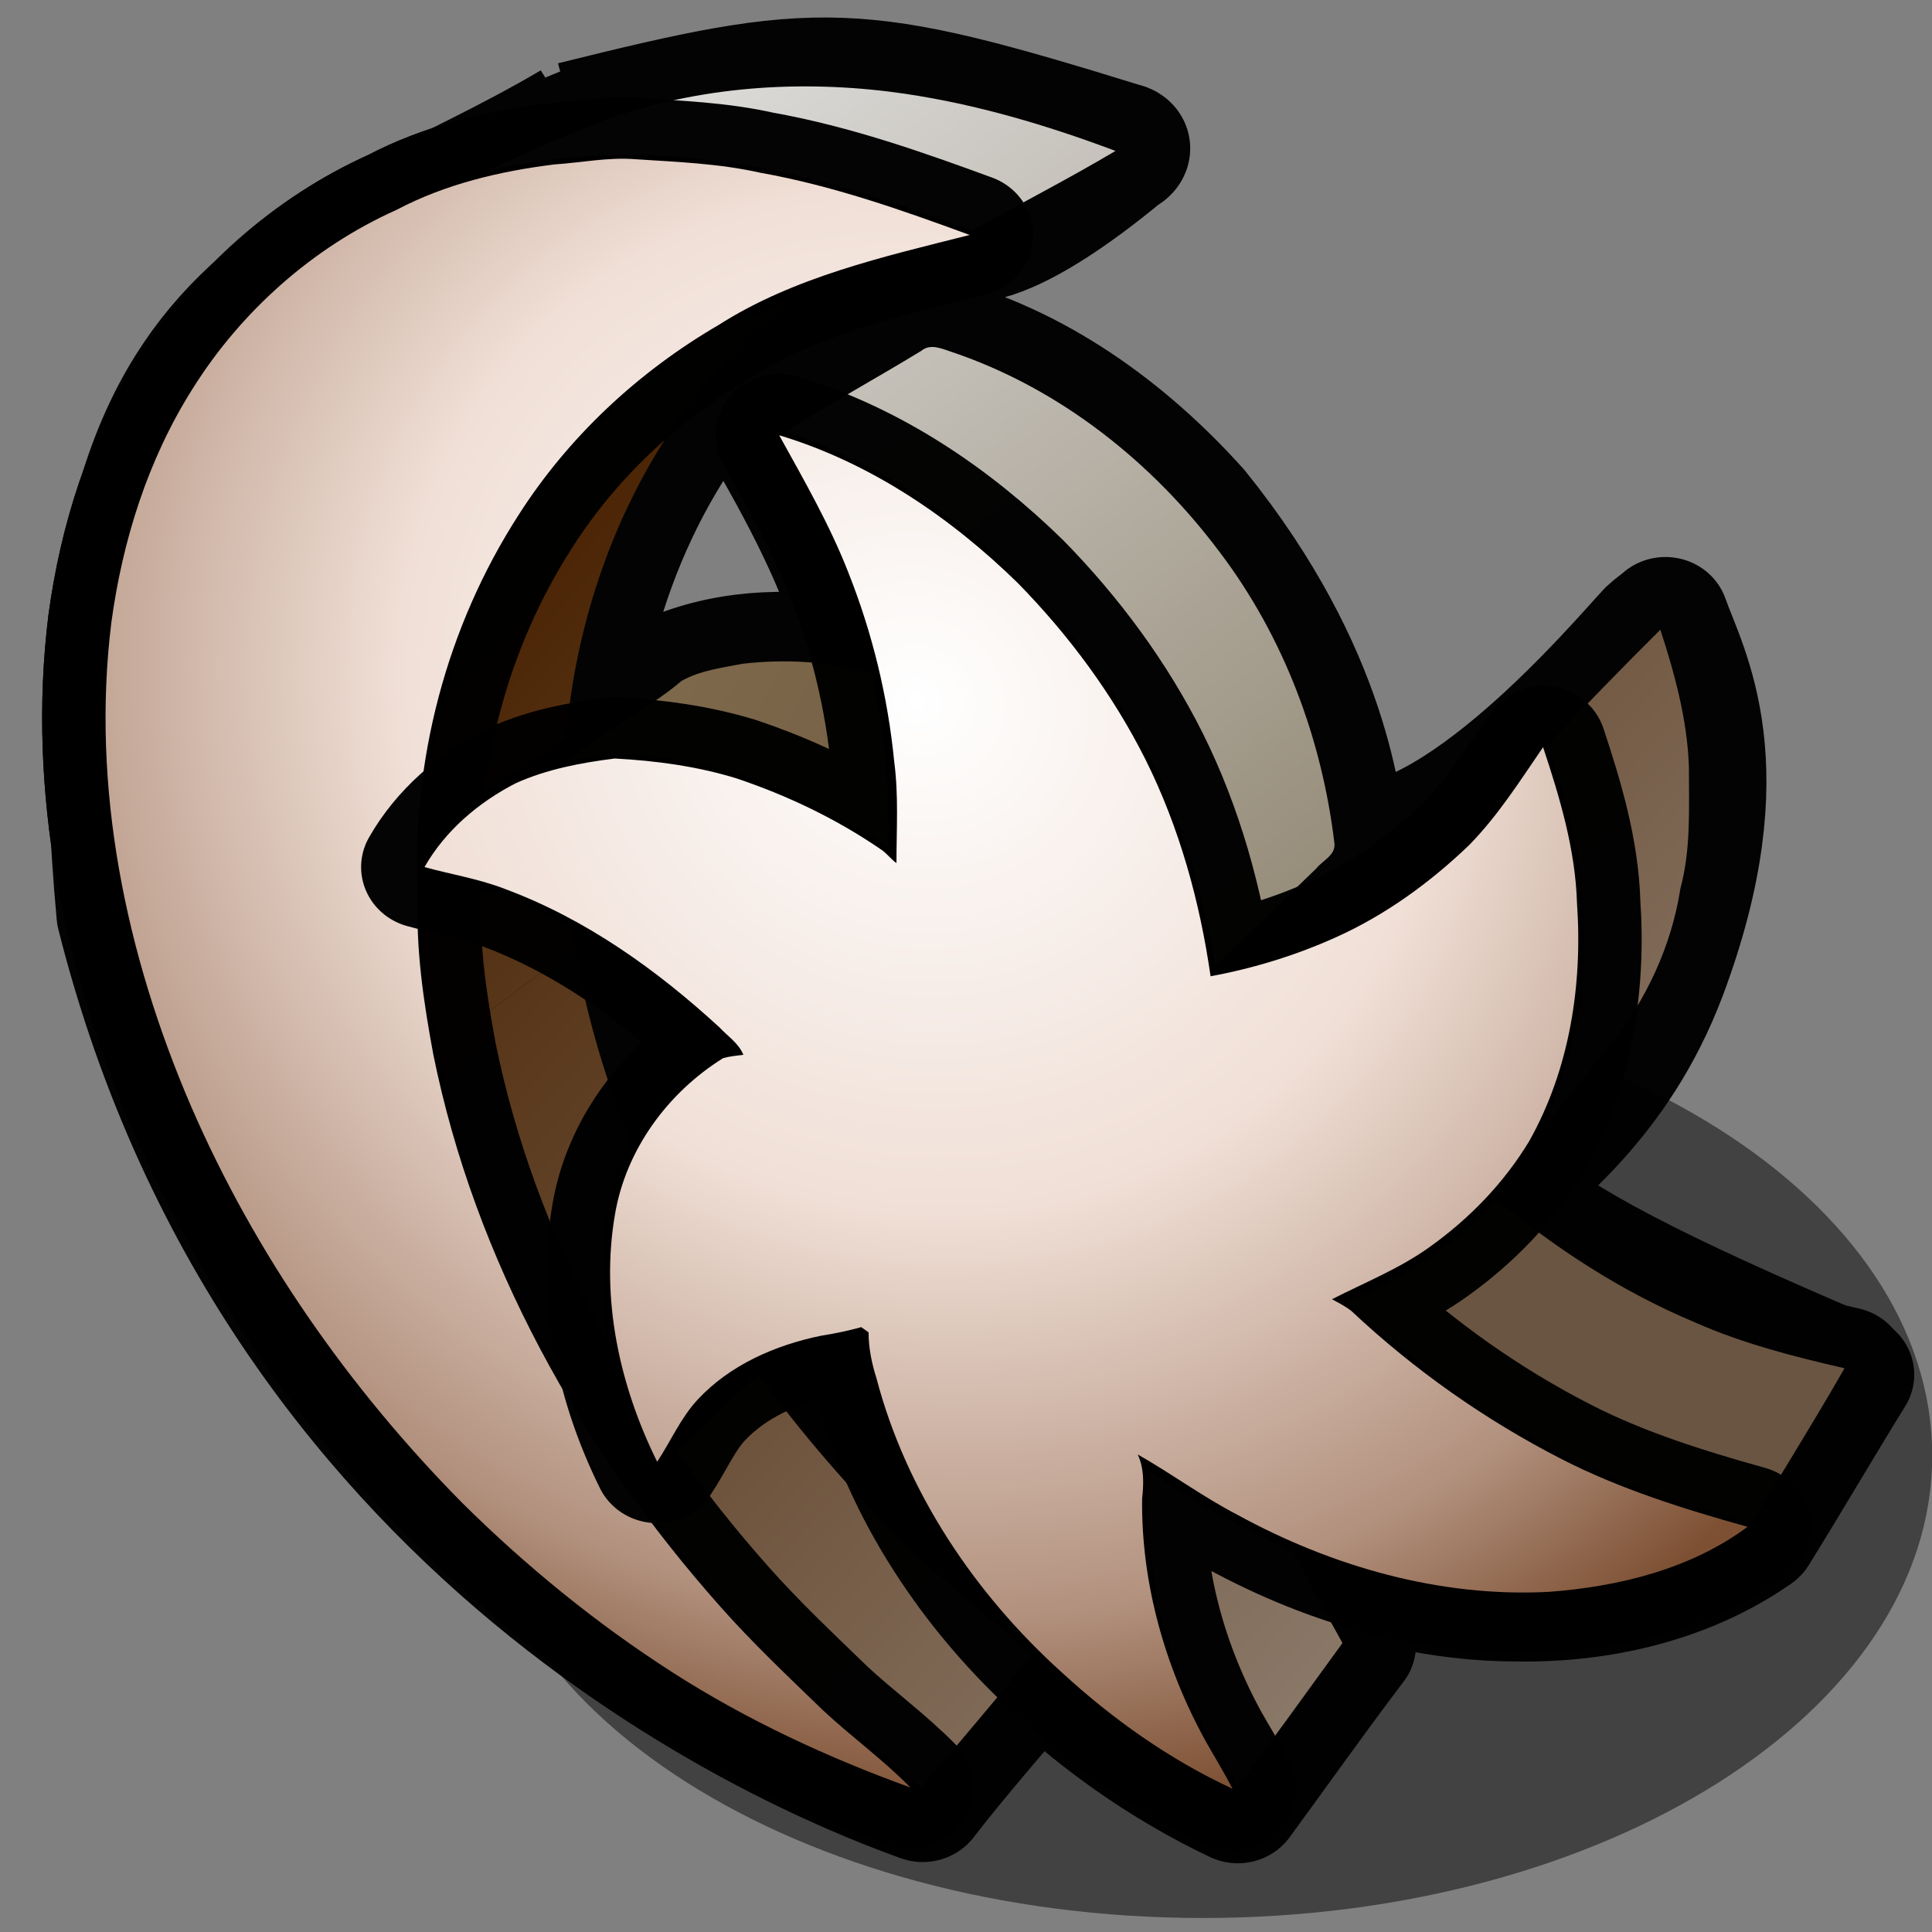 <?xml version="1.0" encoding="UTF-8" standalone="yes"?>
<svg version="1.1" width="64" height="64" color-interpolation="linearRGB"
     xmlns:svg="http://www.w3.org/2000/svg" xmlns="http://www.w3.org/2000/svg">
 <rect width="100%" height="100%" fill="#808080" stroke="none"/>
 <g>
  <path style="fill:#010101; fill-opacity:0.486"
        d="M32 16C23.15 16 16 23.15 16 32C16 40.83 23.15 48 32 48C40.83 48 48 40.83 48 32C48 23.15 40.83 16 32 16z"
        transform="matrix(1.51,0,0,0.957,-8.473,17.6)"
  />
  <path style="fill:none; stroke:#010101; stroke-opacity:0.98; stroke-width:4; stroke-linejoin:round"
        d="M51.87 24.32C52.52 26.08 52.97 27.94 53.02 29.82C53.15 30.82 52.96 31.8 52.97 32.79L52.87 32.86C52.71 34.19 52.26 35.47 51.78 36.72C52.5 35.89 53.13 35 53.82 34.15C54.99 32.65 55.8 30.86 56.08 28.99C56.42 27.69 56.35 26.34 56.35 25C56.3 23.49 55.91 22 55.45 20.54C54.24 21.78 53.06 23.05 51.87 24.32
           M45.56 42.42C47.58 44.39 49.87 46.11 52.36 47.44C54.25 48.44 56.3 49.07 58.35 49.65C59.31 47.98 60.32 46.32 61.26 44.62C59.65 44.24 58.04 43.81 56.53 43.12C54.25 42.13 52.16 40.73 50.28 39.11C49.01 40.59 47.35 41.67 45.56 42.42
           M25.13 45.94C24.77 46.24 24.54 46.67 24.35 47.09C25.16 46.3 25.99 45.52 26.77 44.69C26.14 45 25.64 45.49 25.13 45.94
           M27.18 44.6C29.11 47.44 31.46 49.99 34.05 52.21C32.54 50.25 31.36 48.03 30.65 45.65C30.45 45.01 30.35 44.35 30.15 43.71C30 43.56 29.76 43.71 29.57 43.7C28.75 43.89 27.81 43.98 27.18 44.6
           M21.17 4.01C29 2 30 2 38.46 4.7C38.7 4.74 38.64 4.98 38.46 5.04C35 8 33.82 7.81 33.81 7.87C29 9 28.1 10.05 27.35 10.72C23.71 14.12 21.64 18.99 21.19 23.91C22.36 23.18 23.43 22.25 24.75 21.81C26.58 21.14 28.61 21.19 30.49 21.65C29.88 18.97 28.64 16.5 27.3 14.11C28.97 13.05 30.7 12.09 32.35 10.99C35.68 11.87 38.54 14.02 40.78 16.6C45 22 45.28 26.41 45.46 27.54C49 28 54.22 21.59 55.15 20.56C55.29 20.42 55.46 20.31 55.61 20.17C56.19 21.86 58 25 55.54 31.79C54 36 51.37 37.76 50.44 38.92C52.35 40.51 55 42 61.46 44.83C60.43 46.55 59.44 48.31 58.41 50.02C56.25 51.58 53.54 52.23 50.91 52.18C48.62 52.18 46.38 51.63 44.27 50.77C44.67 51.77 45.27 52.67 45.74 53.65C44.5 55.34 43.33 57.05 42.12 58.76C39.78 57.61 37.65 56.04 35.82 54.19C34.61 55.7 33.34 57.17 32.18 58.72C29.49 57.71 12 51 6.85 29.83C5 9 13 9 21.17 4.01
           M20.56 5.37C21.42 5.31 22.26 5.13 23.11 5.2C24.44 5.29 25.76 5.34 27.05 5.64C29.33 6.06 31.5 6.85 33.66 7.67C30.94 8.38 28.11 9.04 25.73 10.61C23.19 12.14 21 14.26 19.44 16.78C17.14 20.46 16.04 24.86 16.25 29.18C16.18 30.94 16.43 32.68 16.74 34.4C18.05 41.08 21.38 47.26 25.8 52.4C26.81 53.58 27.93 54.67 29.03 55.77C29.93 56.64 30.94 57.39 31.79 58.29C29.17 57.31 26.63 56.09 24.29 54.54C21.89 52.95 19.66 51.07 17.64 49C14.06 45.25 11.11 40.88 9.1 36.09C7.03 31.13 5.94 25.67 6.58 20.31C6.93 17.64 7.73 15 9.14 12.69C10.66 10.18 12.92 8.08 15.58 6.85C17.12 6.01 18.84 5.59 20.56 5.37z
           M39.36 48C40.71 48.94 42.12 49.79 43.62 50.48C43.96 50.59 44.06 50.97 44.2 51.25C44.55 52.05 45.02 52.8 45.42 53.58C44.32 55.15 43.22 56.72 42.11 58.27C41.72 57.5 41.25 56.77 40.89 55.99C40.19 54.54 39.7 53 39.46 51.42C39.35 50.28 39.13 49.13 39.36 48z
           M21.92 4.01C24.84 2.87 28.05 2.6 31.15 3C33.59 3.32 35.97 4.04 38.26 4.93C36.78 5.84 35.24 6.65 33.74 7.53C30.88 6.43 27.94 5.44 24.87 5.16C22.73 4.93 20.56 5.09 18.48 5.56C19.6 5 20.76 4.5 21.92 4.01z
           M32.13 11.45C32.43 11.19 32.8 11.39 33.11 11.49C36.52 12.68 39.43 15.09 41.54 18C43.58 20.78 44.78 24.12 45.17 27.53C45.19 27.9 44.79 28.07 44.59 28.33C43.52 29.39 42.48 30.47 41.4 31.51C41.07 29.47 40.55 27.44 39.72 25.52C38.48 22.6 36.54 19.99 34.18 17.86C32.35 16.21 30.2 14.9 27.87 14.08C29.26 13.16 30.72 12.34 32.13 11.45z
           M45.59 27.77C45.26 27.81 45.04 28.09 44.82 28.31C43.75 29.43 42.6 30.49 41.55 31.63C44.19 31.07 46.74 29.9 48.68 28C49.26 27.29 49.92 26.63 50.41 25.85C48.91 26.71 47.3 27.44 45.59 27.77
           M26.5 21.65C25.85 21.78 25.15 21.87 24.57 22.21C23.77 22.39 23.14 22.94 22.47 23.37C21.68 23.94 20.83 24.42 20.07 25.03C20.4 24.98 20.75 24.96 21.04 24.78C21.9 24.69 22.75 24.52 23.61 24.67C26.34 24.91 28.84 26.17 31.1 27.63C31.17 25.73 30.96 23.83 30.56 21.97C29.25 21.57 27.86 21.49 26.5 21.65
           M16.87 34.19C18.35 33.16 19.72 31.98 21.22 30.96C21.55 33.12 22.19 35.23 22.96 37.28C22.05 39 21.95 41 22.13 42.91C22.37 44.69 22.87 46.45 23.7 48.04C24.79 46.96 25.89 45.89 26.99 44.82C28.35 46.74 29.86 48.55 31.51 50.24C32.8 51.57 34.29 52.7 35.63 53.99C34.47 55.43 33.3 56.87 32.12 58.3C30.15 56.58 28.17 54.87 26.46 52.89C21.72 47.63 18.21 41.17 16.87 34.19z
           M27.65 14.2C30.54 15.1 33.07 16.89 35.18 19.02C36.8 20.73 38.18 22.66 39.21 24.78C40.28 27 40.92 29.4 41.26 31.84C42.62 31.58 43.94 31.16 45.19 30.58C46.77 29.85 48.18 28.79 49.42 27.56C50.33 26.6 51.02 25.47 51.75 24.37C52.28 26.02 52.77 27.71 52.82 29.46C53 32.11 52.59 34.87 51.31 37.22C50.52 38.57 49.44 39.73 48.18 40.66C47.23 41.37 46.13 41.82 45.09 42.37C45.3 42.49 45.52 42.6 45.71 42.76C47.67 44.66 49.91 46.3 52.33 47.58C54.18 48.56 56.19 49.21 58.2 49.79C56.42 51.16 54.15 51.74 51.94 51.91C48.5 52.1 45.08 51.08 42.11 49.4C41.01 48.81 40.02 48.05 38.96 47.43C39.17 47.89 39.15 48.39 39.1 48.88C39.07 51.63 39.82 54.37 41.11 56.79C41.39 57.3 41.69 57.8 41.95 58.33C39.97 57.38 38.17 56.06 36.58 54.55C33.81 51.97 31.66 48.64 30.72 44.95C30.57 44.46 30.47 43.96 30.47 43.45C30.41 43.41 30.3 43.32 30.24 43.28C29.82 43.4 29.4 43.49 28.97 43.56C27.51 43.87 26.09 44.52 25.08 45.64C24.54 46.24 24.23 47 23.8 47.67C22.61 45.18 22.01 42.35 22.47 39.6C22.81 37.52 24.11 35.65 25.88 34.51C26.08 34.45 26.3 34.43 26.52 34.4C26.37 34.02 26.03 33.8 25.77 33.51C23.79 31.63 21.55 29.97 18.99 28.99C18.17 28.66 17.3 28.52 16.46 28.28C17.11 27.1 18.15 26.18 19.33 25.55C20.31 25.09 21.39 24.88 22.46 24.74C23.75 24.81 25.04 24.99 26.28 25.38C27.9 25.94 29.44 26.7 30.84 27.69C31.03 27.81 31.16 28.01 31.35 28.15C31.35 27.04 31.42 25.95 31.28 24.85C31.08 22.73 30.59 20.65 29.83 18.67C29.24 17.11 28.43 15.66 27.65 14.2z"
        transform="matrix(1.05,0,0,1.016,-3.221,-0.009)"
  />
  <linearGradient id="gradient0" gradientUnits="userSpaceOnUse" x1="51.81" y1="-24.5" x2="85.66" y2="16.68">
   <stop offset="0" stop-color="#e4e4e4"/>
   <stop offset="1" stop-color="#73654a"/>
  </linearGradient>
  <path style="fill:url(#gradient0)"
        d="M21.92 4.01C24.84 2.87 28.05 2.6 31.15 3C33.59 3.32 35.97 4.04 38.26 4.93C36.78 5.84 35.24 6.65 33.74 7.53C30.88 6.43 27.94 5.44 24.87 5.16C22.73 4.93 20.56 5.09 18.48 5.56C19.6 5 20.76 4.5 21.92 4.01z"
        transform="matrix(1.05,0,0,1.016,-3.221,-0.009)"
  />
  <linearGradient id="gradient1" gradientUnits="userSpaceOnUse" x1="51.81" y1="-24.5" x2="85.66" y2="16.68">
   <stop offset="0" stop-color="#e4e4e4"/>
   <stop offset="1" stop-color="#73654a"/>
  </linearGradient>
  <path style="fill:url(#gradient1)"
        d="M32.13 11.45C32.43 11.19 32.8 11.39 33.11 11.49C36.52 12.68 39.43 15.09 41.54 18C43.58 20.78 44.78 24.12 45.17 27.53C45.19 27.9 44.79 28.07 44.59 28.33C43.52 29.39 42.48 30.47 41.4 31.51C41.07 29.47 40.55 27.44 39.72 25.52C38.48 22.6 36.54 19.99 34.18 17.86C32.35 16.21 30.2 14.9 27.87 14.08C29.26 13.16 30.72 12.34 32.13 11.45z"
        transform="matrix(1.05,0,0,1.016,-3.221,-0.009)"
  />
  <linearGradient id="gradient2" gradientUnits="userSpaceOnUse" x1="40.71" y1="88" x2="-6.65" y2="46.37">
   <stop offset="0" stop-color="#a59c93"/>
   <stop offset="1" stop-color="#492201"/>
  </linearGradient>
  <path style="fill:url(#gradient2)"
        d="M51.87 24.32C52.52 26.08 52.97 27.94 53.02 29.82C53.15 30.82 52.96 31.8 52.97 32.79L52.87 32.86C52.71 34.19 52.26 35.47 51.78 36.72C52.5 35.89 53.13 35 53.82 34.15C54.99 32.65 55.8 30.86 56.08 28.99C56.42 27.69 56.35 26.34 56.35 25C56.3 23.49 55.91 22 55.45 20.54C54.24 21.78 53.06 23.05 51.87 24.32"
        transform="matrix(1.05,0,0,1.016,-3.221,-0.009)"
  />
  <linearGradient id="gradient3" gradientUnits="userSpaceOnUse" x1="-8.71" y1="5.69" x2="41.3" y2="32.41">
   <stop offset="0" stop-color="#a48c5d"/>
   <stop offset="1" stop-color="#695541"/>
  </linearGradient>
  <path style="fill:url(#gradient3)"
        d="M26.5 21.65C27.86 21.49 29.25 21.57 30.56 21.97C30.96 23.83 31.17 25.73 31.1 27.63C28.84 26.17 26.34 24.91 23.61 24.67C22.75 24.52 21.9 24.69 21.04 24.78C22.12 23.79 23.48 23.17 24.57 22.21C25.15 21.87 25.85 21.78 26.5 21.65z"
        transform="matrix(1.05,0,0,1.016,-3.221,-0.009)"
  />
  <linearGradient id="gradient4" gradientUnits="userSpaceOnUse" x1="40.71" y1="88" x2="-6.65" y2="46.37">
   <stop offset="0" stop-color="#a59c93"/>
   <stop offset="1" stop-color="#492201"/>
  </linearGradient>
  <path style="fill:url(#gradient4)"
        d="M16.87 34.19C18.35 33.16 19.72 31.98 21.22 30.96C21.55 33.12 22.19 35.23 22.96 37.28C22.05 39 21.95 41 22.13 42.91C22.37 44.69 22.87 46.45 23.7 48.04C24.79 46.96 25.89 45.89 26.99 44.82C28.35 46.74 29.86 48.55 31.51 50.24C32.8 51.57 34.29 52.7 35.63 53.99C34.47 55.43 33.3 56.87 32.12 58.3C30.15 56.58 28.17 54.87 26.46 52.89C21.72 47.63 18.21 41.17 16.87 34.19z"
        transform="matrix(1.05,0,0,1.016,-3.221,-0.009)"
  />
  <linearGradient id="gradient5" gradientUnits="userSpaceOnUse" x1="-8.71" y1="5.69" x2="41.3" y2="32.41">
   <stop offset="0" stop-color="#a48c5d"/>
   <stop offset="1" stop-color="#695541"/>
  </linearGradient>
  <path style="fill:url(#gradient5)"
        d="M45.56 42.42C47.35 41.67 49.01 40.59 50.28 39.11C52.16 40.73 54.25 42.13 56.53 43.12C58.04 43.81 59.65 44.24 61.26 44.62C60.32 46.32 59.31 47.98 58.35 49.65C56.3 49.07 54.25 48.44 52.36 47.44C49.87 46.11 47.58 44.39 45.56 42.42z"
        transform="matrix(1.05,0,0,1.016,-3.221,-0.009)"
  />
  <linearGradient id="gradient6" gradientUnits="userSpaceOnUse" x1="40.71" y1="88" x2="-6.65" y2="46.37">
   <stop offset="0" stop-color="#a59c93"/>
   <stop offset="1" stop-color="#492201"/>
  </linearGradient>
  <path style="fill:url(#gradient6)"
        d="M39.36 48C40.71 48.94 42.12 49.79 43.62 50.48C43.96 50.59 44.06 50.97 44.2 51.25C44.55 52.05 45.02 52.8 45.42 53.58C44.32 55.15 43.22 56.72 42.11 58.27C41.72 57.5 41.25 56.77 40.89 55.99C40.19 54.54 39.7 53 39.46 51.42C39.35 50.28 39.13 49.13 39.36 48z"
        transform="matrix(1.05,0,0,1.016,-3.221,-0.009)"
  />
  <linearGradient id="gradient7" gradientUnits="userSpaceOnUse" x1="40.71" y1="88" x2="-6.65" y2="46.37">
   <stop offset="0" stop-color="#a59c93"/>
   <stop offset="1" stop-color="#492201"/>
  </linearGradient>
  <path style="fill:url(#gradient7)"
        d="M23.99 12.05C25.13 11.1 26.47 10.42 27.84 9.85C26.46 11.13 25.17 12.53 24.17 14.14C22.28 17.12 21.21 20.58 20.92 24.08C19.96 24.78 18.95 25.41 18 26.1C17.35 26.57 16.84 27.2 16.38 27.85C16.35 27.24 16.38 26.63 16.48 26.03C16.76 23.5 17.46 21 18.55 18.7C19.83 16.11 21.69 13.81 23.99 12.05z"
        transform="matrix(1.05,0,0,1.016,-3.221,-0.009)"
  />
  <linearGradient id="gradient8" gradientUnits="userSpaceOnUse" x1="40.71" y1="88" x2="-6.65" y2="46.37">
   <stop offset="0" stop-color="#a59c93"/>
   <stop offset="1" stop-color="#492201"/>
  </linearGradient>
  <path style="fill:url(#gradient8)"
        d="M16.36 28.54C17.99 28.89 19.62 29.36 21.03 30.26C21.25 30.42 21.16 30.72 21.22 30.96C19.72 31.98 18.35 33.16 16.87 34.19C16.47 32.34 16.34 30.44 16.36 28.54z"
        transform="matrix(1.05,0,0,1.016,-3.221,-0.009)"
  />
  <path style="fill:none; stroke:#010101; stroke-opacity:0.98; stroke-width:4; stroke-linecap:round; stroke-linejoin:round"
        d="M20.56 5.37C21.42 5.31 22.26 5.13 23.11 5.2C24.44 5.29 25.76 5.34 27.05 5.64C29.33 6.06 31.5 6.85 33.66 7.67C30.94 8.38 28.11 9.04 25.73 10.61C23.19 12.14 21 14.26 19.44 16.78C17.14 20.46 16.04 24.86 16.25 29.18C16.18 30.94 16.43 32.68 16.74 34.4C18.05 41.08 21.38 47.26 25.8 52.4C26.81 53.58 27.93 54.67 29.03 55.77C29.93 56.64 30.94 57.39 31.79 58.29C29.17 57.31 26.63 56.09 24.29 54.54C21.89 52.95 19.66 51.07 17.64 49C14.06 45.25 11.11 40.88 9.1 36.09C7.03 31.13 5.94 25.67 6.58 20.31C6.93 17.64 7.73 15 9.14 12.69C10.66 10.18 12.92 8.08 15.58 6.85C17.12 6.01 18.84 5.59 20.56 5.37z"
        transform="matrix(1.05,0,0,1.016,-3.221,-0.009)"
  />
  <radialGradient id="gradient9" gradientUnits="userSpaceOnUse" cx="0" cy="0" r="64" gradientTransform="matrix(0.45,-0.314,0.331,0.474,32.023,22.868)">
   <stop offset="0" stop-color="#ffffff"/>
   <stop offset="0.459" stop-color="#f0dfd6"/>
   <stop offset="0.82" stop-color="#b2917e"/>
   <stop offset="1" stop-color="#7d5033"/>
  </radialGradient>
  <path style="fill:url(#gradient9)"
        d="M20.56 5.37C21.42 5.31 22.26 5.13 23.11 5.2C24.44 5.29 25.76 5.34 27.05 5.64C29.33 6.06 31.5 6.85 33.66 7.67C30.94 8.38 28.11 9.04 25.73 10.61C23.19 12.14 21 14.26 19.44 16.78C17.14 20.46 16.04 24.86 16.25 29.18C16.18 30.94 16.43 32.68 16.74 34.4C18.05 41.08 21.38 47.26 25.8 52.4C26.81 53.58 27.93 54.67 29.03 55.77C29.93 56.64 30.94 57.39 31.79 58.29C29.17 57.31 26.63 56.09 24.29 54.54C21.89 52.95 19.66 51.07 17.64 49C14.06 45.25 11.11 40.88 9.1 36.09C7.03 31.13 5.94 25.67 6.58 20.31C6.93 17.64 7.73 15 9.14 12.69C10.66 10.18 12.92 8.08 15.58 6.85C17.12 6.01 18.84 5.59 20.56 5.37z"
        transform="matrix(1.05,0,0,1.016,-3.221,-0.009)"
  />
  <path style="fill:none; stroke:#010101; stroke-opacity:0.98; stroke-width:4; stroke-linecap:round; stroke-linejoin:round"
        d="M27.65 14.2C30.54 15.1 33.07 16.89 35.18 19.02C36.8 20.73 38.18 22.66 39.21 24.78C40.28 27 40.92 29.4 41.26 31.84C42.62 31.58 43.94 31.16 45.19 30.58C46.77 29.85 48.18 28.79 49.42 27.56C50.33 26.6 51.02 25.47 51.75 24.37C52.28 26.02 52.77 27.71 52.82 29.46C53 32.11 52.59 34.87 51.31 37.22C50.52 38.57 49.44 39.73 48.18 40.66C47.23 41.37 46.13 41.82 45.09 42.37C45.3 42.49 45.52 42.6 45.71 42.76C47.67 44.66 49.91 46.3 52.33 47.58C54.18 48.56 56.19 49.21 58.2 49.79C56.42 51.16 54.15 51.74 51.94 51.91C48.5 52.1 45.08 51.08 42.11 49.4C41.01 48.81 40.02 48.05 38.96 47.43C39.17 47.89 39.15 48.39 39.1 48.88C39.07 51.63 39.82 54.37 41.11 56.79C41.39 57.3 41.69 57.8 41.95 58.33C39.97 57.38 38.17 56.06 36.58 54.55C33.81 51.97 31.66 48.64 30.72 44.95C30.57 44.46 30.47 43.96 30.47 43.45C30.41 43.41 30.3 43.32 30.24 43.28C29.82 43.4 29.4 43.49 28.97 43.56C27.51 43.87 26.09 44.52 25.08 45.64C24.54 46.24 24.23 47 23.8 47.67C22.61 45.18 22.01 42.35 22.47 39.6C22.81 37.52 24.11 35.65 25.88 34.51C26.08 34.45 26.3 34.43 26.52 34.4C26.37 34.02 26.03 33.8 25.77 33.51C23.79 31.63 21.55 29.97 18.99 28.99C18.17 28.66 17.3 28.52 16.46 28.28C17.11 27.1 18.15 26.18 19.33 25.55C20.31 25.09 21.39 24.88 22.46 24.74C23.75 24.81 25.04 24.99 26.28 25.38C27.9 25.94 29.44 26.7 30.84 27.69C31.03 27.81 31.16 28.01 31.35 28.15C31.35 27.04 31.42 25.95 31.28 24.85C31.08 22.73 30.59 20.65 29.83 18.67C29.24 17.11 28.43 15.66 27.65 14.2z"
        transform="matrix(1.05,0,0,1.016,-3.221,-0.009)"
  />
  <radialGradient id="gradient10" gradientUnits="userSpaceOnUse" cx="0" cy="0" r="64" gradientTransform="matrix(0.45,-0.314,0.331,0.474,32.023,22.868)">
   <stop offset="0" stop-color="#ffffff"/>
   <stop offset="0.459" stop-color="#f0dfd6"/>
   <stop offset="0.82" stop-color="#b2917e"/>
   <stop offset="1" stop-color="#7d5033"/>
  </radialGradient>
  <path style="fill:url(#gradient10)"
        d="M27.65 14.2C30.54 15.1 33.07 16.89 35.18 19.02C36.8 20.73 38.18 22.66 39.21 24.78C40.28 27 40.92 29.4 41.26 31.84C42.62 31.58 43.94 31.16 45.19 30.58C46.77 29.85 48.18 28.79 49.42 27.56C50.33 26.6 51.02 25.47 51.75 24.37C52.28 26.02 52.77 27.71 52.82 29.46C53 32.11 52.59 34.87 51.31 37.22C50.52 38.57 49.44 39.73 48.18 40.66C47.23 41.37 46.13 41.82 45.09 42.37C45.3 42.49 45.52 42.6 45.71 42.76C47.67 44.66 49.91 46.3 52.33 47.58C54.18 48.56 56.19 49.21 58.2 49.79C56.42 51.16 54.15 51.74 51.94 51.91C48.5 52.1 45.08 51.08 42.11 49.4C41.01 48.81 40.02 48.05 38.96 47.43C39.17 47.89 39.15 48.39 39.1 48.88C39.07 51.63 39.82 54.37 41.11 56.79C41.39 57.3 41.69 57.8 41.95 58.33C39.97 57.38 38.17 56.06 36.58 54.55C33.81 51.97 31.66 48.64 30.72 44.95C30.57 44.46 30.47 43.96 30.47 43.45C30.41 43.41 30.3 43.32 30.24 43.28C29.82 43.4 29.4 43.49 28.97 43.56C27.51 43.87 26.09 44.52 25.08 45.64C24.54 46.24 24.23 47 23.8 47.67C22.61 45.18 22.01 42.35 22.47 39.6C22.81 37.52 24.11 35.65 25.88 34.51C26.08 34.45 26.3 34.43 26.52 34.4C26.37 34.02 26.03 33.8 25.77 33.51C23.79 31.63 21.55 29.97 18.99 28.99C18.17 28.66 17.3 28.52 16.46 28.28C17.11 27.1 18.15 26.18 19.33 25.55C20.31 25.09 21.39 24.88 22.46 24.74C23.75 24.81 25.04 24.99 26.28 25.38C27.9 25.94 29.44 26.7 30.84 27.69C31.03 27.81 31.16 28.01 31.35 28.15C31.35 27.04 31.42 25.95 31.28 24.85C31.08 22.73 30.59 20.65 29.83 18.67C29.24 17.11 28.43 15.66 27.65 14.2z"
        transform="matrix(1.05,0,0,1.016,-3.221,-0.009)"
  />
 </g>
</svg>
